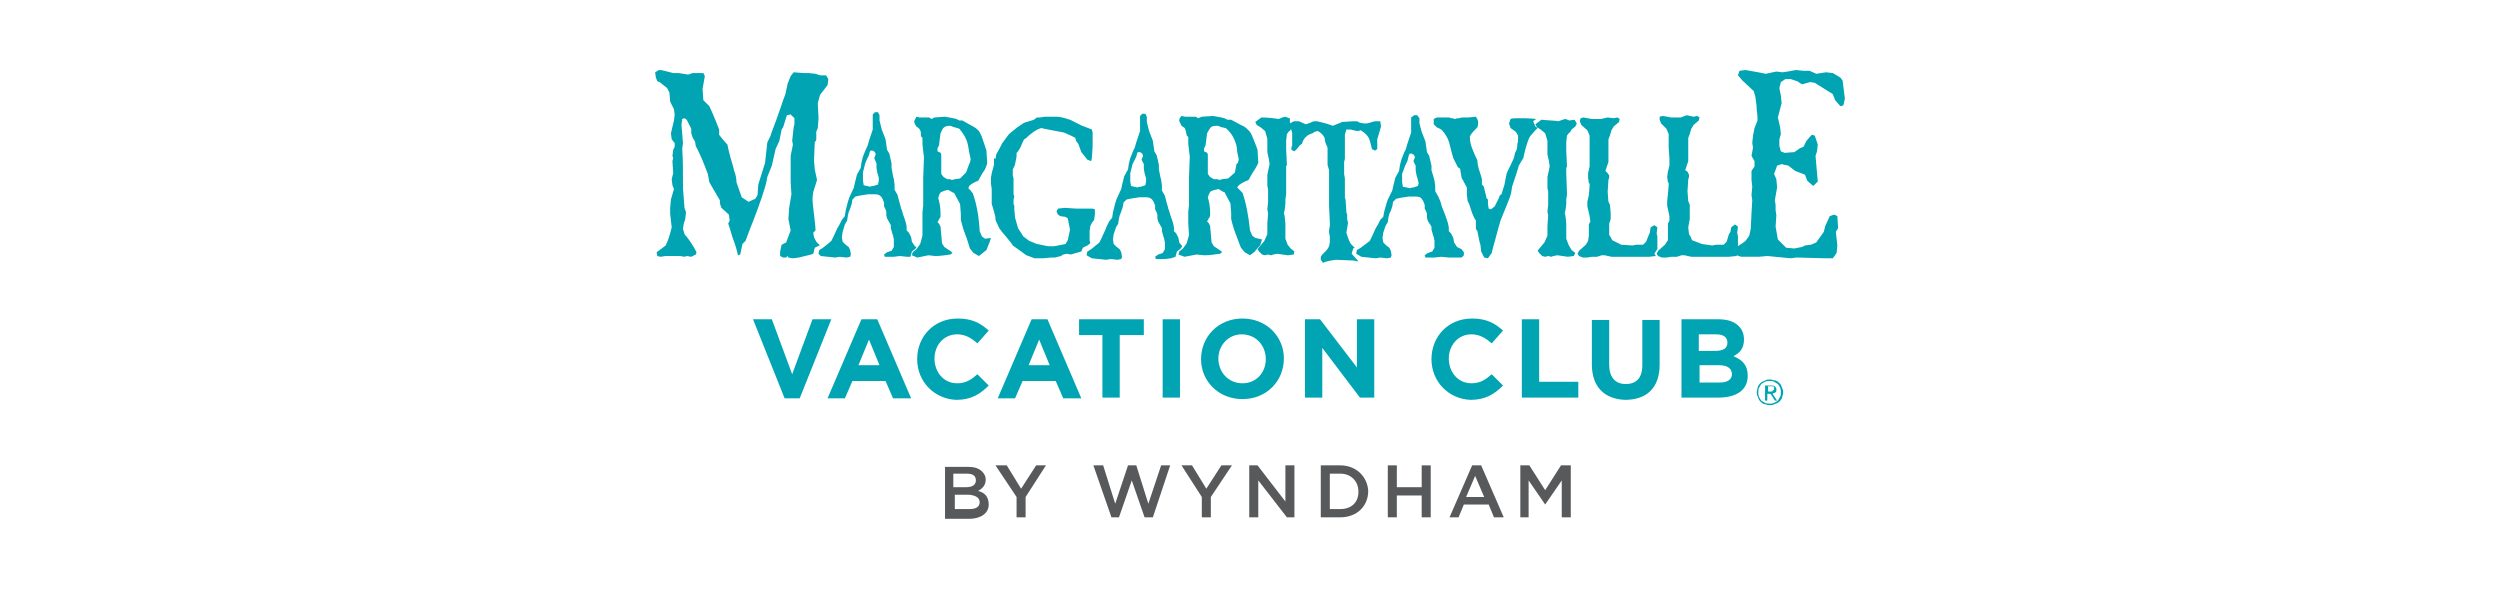 <?xml version="1.0" encoding="utf-8"?>
<!-- Generator: Adobe Illustrator 25.0.1, SVG Export Plug-In . SVG Version: 6.00 Build 0)  -->
<svg version="1.1" id="Layer_1" xmlns="http://www.w3.org/2000/svg" xmlns:xlink="http://www.w3.org/1999/xlink" x="0px" y="0px"
	 width="332px" height="80px" viewBox="0 0 332 80" style="enable-background:new 0 0 332 80;" xml:space="preserve">
<style type="text/css">
	.st0{fill:#00A4B2;}
	.st1{fill:#58595B;}
</style>
<g>
	<g>
		<path class="st0" d="M108,33.7l0.2-0.8l0.6-0.3l0.1,0l-0.5-0.5l-0.3-0.6l-0.1-0.6l0.3-0.3c0-0.5-0.1-1.2-0.2-2.1
			c-0.1-0.9-0.2-1.6-0.2-2.2l0.1-0.8l0.5-1.6l-0.3-1.4l-0.1-1.2l0.1-2.4l0.2-0.3v-1.1l0.2-0.5l0.1-1.3l-0.1-2l0.3-1.1l1-1.3l0.1-0.8
			l-0.3-0.5h-0.8l-0.6-0.2l-0.9-0.1h-0.7l-1.3-0.1l-0.4,0.5l-0.4,1l-0.3,1.4l-0.3,0.8c-0.2,0.6-0.5,1.5-0.9,2.6
			c-0.4,1.1-0.7,1.8-0.8,2.2l-0.4,0.8l-0.3,2.7c0,0.1-0.2,0.6-0.4,1.3c-0.2,0.7-0.4,1.2-0.5,1.6l-0.1,1.4l-0.3,0.5l-0.9,0.4
			l-0.9-0.6l-0.7-2c0-0.5-0.1-1-0.3-1.5c-0.1-0.5-0.3-1.1-0.5-1.8c-0.2-0.7-0.3-1.2-0.4-1.7c-0.4-0.4-0.8-0.9-1.1-1.3v-0.7
			c-0.2-0.5-0.6-1.6-1.3-3.1l-0.8-0.8l-0.1-1.5l0.3-1.7l-0.2-0.4l-1.4,0l-0.6,0.2l-1.3-0.2l-0.7,0l-1.6-0.4h-0.3L87,9.6l0.1,0.7
			l0.2,0.5l0.3,0.1l1,0.8l0.3,0.6l0.1,1.2l0.5,1l0.1,0.7l-0.1,0.8l-0.4,1.7l0.1,0.8l0.4,0.5v0.5l-0.2,0.4l-0.1,0.8l0.1,0.3l-0.1,0.4
			l0.1,1.6l-0.2,0.8l0.1,0.8l0.2,0.5l-0.4,1.4l-0.1,1.1L89,28.4l0.2,1.8c-0.2,0.8-0.4,1.6-0.8,2.4l-1.2,0.9l0.1,0.5l0.4,0.1l0.7-0.1
			h1.9l0.6,0.1l0.3-0.1l0.6,0.1l0.6-0.3l0.1-0.3c-0.4-0.8-0.9-1.6-1.6-2.4l-0.2-0.7l0.1-0.7l0.2-0.6l0.1-0.9l-0.2-0.6L90.7,25
			c0-2.3,0-4-0.1-5.2l0.1-0.8l-0.2-2.4l0.1-0.8l0.3-0.1l0.3,0.2l0.6,1.2v0.6l0.2,0.6l0.3,0.5l0.1,0.6c0.5,0.9,1,2.1,1.6,3.7l0.2,1.1
			l1.4,2.4V27l0.2,0.6l1,0.9l0.1,0.8l-0.2,0.4c0.1,0.2,0.3,0.9,0.6,1.9c0.4,1,0.6,1.8,0.7,2.3l0.3-0.1l0.3-1.4L99,32
			c0.2-0.5,0.5-1.4,1-2.6c0.5-1.3,0.9-2.4,1.2-3.3c0.3-0.9,0.6-1.8,0.7-2.6l0.6-1.5l0.5-2.2l0.5-1.1l0.3-1.5l0.2-0.3l0.5-1.6
			l0.5-0.1l0.5,0.5v0.8l-0.1,0.4l-0.2,1.8l0.1,0.5l-0.3,1.5v3.5l0.1,1.6l-0.3,1.8l-0.1,1.5l0.3,1.5l-0.6,1.6l-0.6,0.3l-0.2,0.9v0.6
			l0.4,0.2h0.4l0.2-0.2l0.1,0.2l0.6,0.1l0.8-0.1l1.6-0.4L108,33.7L108,33.7z"/>
		<path class="st0" d="M120.9,34.1l0.2-0.7l0.5-0.4l0.1-0.2l-0.2-0.1l-0.4-0.6l-0.1-0.6l-0.3-0.6l-0.3-0.3v-0.5l-0.1-0.5
			c-0.1-0.3-0.2-0.7-0.4-1.2c-0.1-0.5-0.3-0.8-0.3-1l-0.2-0.7l-0.2-0.8l-0.4-0.7v-0.7l-0.1-0.7l-0.1-0.4l-0.2-1.1l0-0.6l-0.3-1.3
			l-0.3-0.5l-0.2-1.4l-0.5-1.3l-0.3-1.2v-0.7l-0.2-0.4h-0.4l-0.3,0.3l0,0.2l0,0.8l0,1l-0.2,0.6c-0.1,0.3-0.2,0.6-0.3,0.9l-0.2,0.7
			l-0.2,0.4l-0.4,1l-0.2,0.8l-0.1,0.7l-0.5,0.9l-0.3,1.2l-0.1,0.5l-0.6,1.3l-0.2,0.6l-0.3,1.2l-0.1,0.7l-0.4,0.5l-0.3,0.6l-0.3,0.5
			l-0.5,1.1l-0.3,0.6l-1.1,0.9l-0.5,0.3l-0.1,0.5L109,34l1.9,0.2l0.6-0.1l0.9,0.1l0.5-0.1l0.1-0.3l-0.1-0.6l-0.2-0.4l-0.4-0.3
			l-0.4-0.4l-0.1-0.6l0.1-0.7l0.3-1l0.3-0.5l0.1-0.7l0.1-0.4l0.2-0.5l0.2-0.6l0.1-0.6l0.4-0.4c0.4-0.1,0.9-0.2,1.7-0.3h0.3h0.4h0.2
			c0.4,0,0.6,0.1,0.8,0.3l0.2,0.3l0.2,0.5v0.5l0.2,0.4l0.1,0.3l0,0.5l0.1,0.4l0.5,0.9l0,0.4l0.2,0.7l0.1,0.3l0.1,0.5l0,1l-0.3,0.5
			l-0.6,0.2l-0.4,0.3l0.1,0.3h0.9h0.3l0.8-0.1l0.9,0.1h0.7L120.9,34.1z M116.6,24.5l-0.6,0.2c-0.2,0-0.3,0-0.4,0.1l0,0
			c-0.1,0-0.4-0.1-0.9-0.2l-0.1-0.6l0-0.5v-0.6l0.3-1.2l0.3-0.7l0.2-0.4l0.1-0.4l0.1-0.2h0h0.3l0.3,0.2l0.1,0.3l-0.2,0.5l0.3,0.7
			v0.6l0.1,0.6l0.2,0.7l0,0.4L116.6,24.5z"/>
		<path class="st0" d="M130.8,31.7l-0.4-0.3l-0.3-0.7c-0.1-1.9-0.4-3.6-0.9-5l-0.3-0.4l-0.3-0.3l0.1-0.3c0.3-0.3,0.7-0.5,1.2-0.7
			c0.1-0.1,0.2-0.4,0.4-0.7c0.2-0.4,0.4-0.6,0.5-0.8c0.1-0.2,0.2-0.5,0.3-0.8l-0.1-1.7c-0.3-0.9-0.5-1.5-0.6-1.8
			c-0.1-0.3-0.3-0.6-0.4-0.8c-0.2-0.2-0.4-0.4-0.6-0.5c-0.2-0.1-0.7-0.4-1.6-0.9h-0.4l-0.4-0.2l-0.4-0.1l-1.1-0.2l-1.4,0.1l-0.4,0.2
			l-0.3-0.2h-1.3l-0.4-0.1c-0.1,0.2-0.2,0.4-0.3,0.6c0,0.2,0.1,0.4,0.3,0.7c0.3,0.2,0.4,0.3,0.5,0.5c0.1,0.2,0.1,0.4,0.1,0.8
			l0.2,0.2l0,0.9l0.2,1.7l-0.1,2.7l0,3.7l-0.1,0.9v1.6l0,1.5l-0.3,1.1l-0.5,0.7l-0.5,0.4l-0.1,0.4l0.7,0.3l1.5-0.3l0.9,0.1
			c0.6,0,1.3-0.1,2-0.2l0.3-0.2l-0.2-0.2l-0.9-0.6l-0.3-0.5l-0.2-2.2l-0.2-0.4l-0.2-0.2l0.4-0.7v-0.5c0-0.7-0.1-1.3-0.3-2
			c0.1-0.4,0.2-0.7,0.4-0.8c0.2-0.1,0.5-0.2,0.9-0.3l0.7,0.4l0.1,0l0.8,1.5l0.1,1.3v0.8c0.1,0.4,0.2,0.8,0.3,1.1
			c0.1,0.4,0.3,0.8,0.5,1.4c0.2,0.6,0.3,1,0.4,1.3l0.5,0.6l0.7,0.4l1-0.8l0.4-1l0.2-0.6L130.8,31.7z M128.3,22.9l-0.8,0.8l-0.7,0.1
			l-0.4,0.1l-0.2-0.1l-0.4,0l-0.5-0.3l-0.3-0.4v-1.8v-0.6c0-0.2,0-0.3-0.1-0.4c-0.1-0.1-0.2-0.1-0.4-0.2l0-0.4l0.2-0.4l0.2-1.6
			c0.2-0.4,0.3-0.7,0.5-0.8c0.1-0.1,0.4-0.2,0.7-0.2c0.2,0,0.3,0.1,0.6,0.2l0.1,0c0.2,0.1,0.4,0.1,0.6,0.2c0.4,0.5,0.7,0.9,0.9,1.4
			c0.2,0.4,0.3,1,0.4,1.7c0.1,0.5,0.2,0.8,0.2,0.9c0,0.1,0,0.2-0.1,0.5l-0.1,0.2L128.3,22.9z"/>
		<path class="st0" d="M143.8,32.9l0.6-0.3l0.4-0.3l-0.1-0.4v-1.2l0.1-0.7l0.2-0.4l0.3-0.4l0.1-0.7v-0.7l-0.3-0.1h-1.7l-0.5,0
			l-1.5-0.1l-0.9,0.1l-0.2,0.4l0.2,0.4l0.3,0.2l0.7,0.1l0.3,0.2l0.3,1.5l-0.3,1.4l-0.3,0.5l-1.5,0.3l-0.8,0l-1.5-0.3l-1-0.4
			l-0.8-0.6l-0.7-1.1l-0.4-1.4l-0.1-1.1l0-0.5l-0.1-0.2v-0.6l0.1-0.4l-0.1-0.3v-0.9l0-1.2l-0.1-0.4v-0.5l0-0.3l0.2-0.4l0.1-0.3
			l0.1-0.5l0.1-0.5v-0.5l0.2-0.2l0.3-0.5l0.3-0.7l0.2-0.4l0.2-0.1c0.7-0.7,1.4-1.2,2.1-1.4l0.4,0.1l2.6,0.5l0.9,0.4l0.2,0.1l0.4,0.2
			l0.1,0.4l0.3,0.4l0.4,1.1l0.8,1l0.5,0.2l0.1-0.4l0.1-1.6l0-1.8l-0.1-0.4l-0.5-0.2l-0.8-0.3l-0.8-0.4l-0.8-0.4l-1-0.3l-0.7-0.1
			h-1.7l-0.6,0.1h-0.4l-0.4,0.3l-1.3,0.4l-0.9,0.6l-1.1,0.9l-0.9,1.2l-0.3,0.6l-0.5,0.9l-0.1,0.6L132,21l0,0.9l-0.3,1.1l-0.1,0.6
			v0.8l0.1,0.7l0,0.8l0,1.2c0.1,0.3,0.2,0.6,0.3,1c0.1,0.4,0.2,0.7,0.2,0.8l0,0.3l0.5,1.1c0.4,0.6,1,1.2,1.6,2l0.2,0.3l1.8,1.3
			l1.1,0.4h1.1l1.1-0.1h0.5l0.8-0.2l0.3-0.2l0.5-0.1l0.5,0.1l1.4-0.4L143.8,32.9z"/>
		<path class="st0" d="M156.1,34.1l0.2-0.7l0.5-0.4l0.2-0.3l-0.4-0.5l-0.1-0.6l-0.3-0.6l-0.3-0.3v-0.5l-0.1-0.5
			c-0.1-0.3-0.2-0.7-0.4-1.2c-0.1-0.5-0.3-0.8-0.3-1l-0.2-0.7l-0.2-0.8l-0.4-0.7v-0.7l-0.1-0.7l-0.1-0.4l-0.2-1l0-0.6l-0.3-1.3
			l-0.3-0.5l-0.2-1.4l-0.5-1.3l-0.3-1.2v-0.7l-0.2-0.4h-0.4l-0.3,0.3l0,0.2l0,0.8l0,1l-0.2,0.6c-0.1,0.3-0.2,0.6-0.3,0.9l-0.2,0.7
			l-0.2,0.4l-0.4,1l-0.2,0.8l-0.1,0.7l-0.5,0.9l-0.3,1.2l-0.1,0.5l-0.6,1.3l-0.2,0.6l-0.3,1.2l-0.1,0.7l-0.4,0.5l-0.3,0.6l-0.2,0.5
			l-0.5,1.1l-0.3,0.6l-1.1,0.9l-0.5,0.3l-0.1,0.5l0.7,0.4l1.9,0.2l0.6-0.1l0.9,0.1l0.5-0.1l0.1-0.3l-0.1-0.6l-0.2-0.4l-0.4-0.3
			l-0.4-0.4l-0.1-0.6l0.1-0.7l0.3-0.9l0.3-0.5l0.1-0.7l0.1-0.4l0.2-0.5l0.2-0.6l0.1-0.6l0.4-0.4c0.4-0.1,0.9-0.2,1.7-0.3h0.3h0.4
			h0.2c0.4,0,0.6,0.1,0.8,0.3l0.2,0.3l0.2,0.5v0.5l0.2,0.4l0.1,0.3l0,0.5l0.1,0.4l0.5,0.9l0,0.4l0.2,0.7l0.1,0.3l0.1,0.5l0,0.9
			l-0.3,0.5l-0.6,0.2l-0.4,0.3l0.1,0.3h0.9h0.3l0.8-0.1L156.1,34.1l0.2,0.1L156.1,34.1z M152.1,24.6l-0.6,0.2c-0.2,0-0.3,0-0.4,0.1
			l0,0c-0.1,0-0.4-0.1-0.9-0.2l-0.1-0.6l0-0.5V23l0.3-1.2l0.3-0.6l0.2-0.4l0.1-0.4l0.1-0.2h0h0.3l0.3,0.2l0.1,0.3l-0.2,0.5l0.3,0.6
			v0.6L152,23l0.2,0.7l0,0.4L152.1,24.6z"/>
		<path class="st0" d="M166.6,33.4l0.2-0.2c0.2-0.2,0.4-0.5,0.6-0.7l0-0.1l0.2-0.6l-0.9-0.2l-0.4-0.3l-0.3-0.7c-0.2-1.9-0.5-3.6-1-5
			l-0.4-0.4l-0.3-0.3l0.2-0.3c0.4-0.3,0.8-0.5,1.3-0.7c0.1-0.1,0.2-0.4,0.4-0.7c0.2-0.4,0.4-0.6,0.5-0.8c0.1-0.2,0.3-0.5,0.4-0.8
			l-0.1-1.7c-0.3-0.9-0.6-1.5-0.7-1.8c-0.1-0.3-0.3-0.6-0.5-0.8c-0.2-0.2-0.4-0.4-0.6-0.5c-0.2-0.1-0.8-0.4-1.7-0.9h-0.5l-0.4-0.2
			l-0.4-0.1l-1.1-0.2l-1.5,0.1l-0.5,0.2l-0.3-0.2h-1.4l-0.5-0.1c-0.2,0.2-0.3,0.4-0.3,0.6c0,0.2,0.2,0.4,0.3,0.7
			c0.3,0.2,0.5,0.3,0.5,0.5c0.1,0.2,0.1,0.4,0.2,0.8l0.2,0.2l0,0.9l0.2,1.7l-0.1,2.7l0,3.7l-0.1,0.9v1.6l0.1,1.5l-0.3,1.1l-0.5,0.7
			l-0.5,0.4l-0.1,0.4l0.8,0.3l1.6-0.3l1,0.1c0.7,0,1.4-0.1,2.1-0.2l0.3-0.2l-0.2-0.2l-0.9-0.6l-0.3-0.5l-0.2-2.2l-0.2-0.4l-0.2-0.2
			l0.4-0.7v-0.5c0-0.7-0.1-1.3-0.3-2c0.1-0.4,0.3-0.7,0.4-0.8c0.2-0.1,0.5-0.2,1-0.3l0.7,0.4l0.1,0l0.8,1.5l0.1,1.3v0.8
			c0.1,0.4,0.2,0.8,0.3,1.1c0.1,0.4,0.3,0.8,0.5,1.4c0.2,0.6,0.4,1,0.5,1.3l0.5,0.6l0.7,0.4l0.8-0.6L166.6,33.4z M164,22.9l-0.9,0.8
			l-0.8,0.1l-0.4,0.1l-0.2-0.1l-0.5,0l-0.5-0.3l-0.3-0.4v-1.8v-0.6c0-0.2,0-0.3-0.1-0.4c-0.1-0.1-0.2-0.1-0.4-0.2l0-0.4l0.2-0.4
			l0.2-1.6c0.2-0.4,0.4-0.7,0.5-0.8c0.1-0.1,0.4-0.2,0.8-0.2c0.2,0,0.4,0.1,0.6,0.2l0.1,0c0.3,0.1,0.5,0.1,0.6,0.2
			c0.5,0.5,0.8,0.9,1,1.4c0.2,0.4,0.4,1,0.4,1.7c0.1,0.5,0.2,0.8,0.2,0.9c0,0.1,0,0.2-0.1,0.5l-0.2,0.2L164,22.9z"/>
		<path class="st0" d="M171,32.5l-0.3-0.8l0-0.8l0-0.3v-0.9l-0.1-1l-0.1-0.4l0.1-0.4l0.1-0.8l0-0.6l0.1-0.7l0-3l0-0.7l0.1-0.2
			l-0.1-2.1v-1.1l0.1-0.9l0.3-0.4h0.1l0.2-0.4l-0.2-0.8v-0.5l-0.1,0l-0.5-0.2l-0.4,0.1l-0.5,0.2c-0.6-0.1-1.4-0.2-2.3-0.2l-0.8,0.6
			l0.2,0.4l0.5,0.3l0.6,0.5l0.3,1v0.8l0,1l0.2,0.9l0.1,0.7l-0.3,1.4l0,0.8v0.7l0.1,0.4v0.9l0,0.9l-0.1,0.9l0.1,0.5l-0.1,1.4v1.4
			l-0.4,0.9c-0.4,0.5-0.7,0.8-0.9,1.1l0.2,0.3l0.4,0.4l0.4,0.1l0.4-0.1l0.4,0.1l0.3-0.1l0.5-0.1l1.4,0.2l0.8-0.1l0.1-0.4l-0.5-0.4
			L171,32.5z"/>
		<path class="st0" d="M179.5,33.7l0.2-0.7l0.2-0.1c-0.2-0.2-0.3-0.3-0.5-0.5c-0.2-0.3-0.4-0.8-0.6-1.5l0.2-1.2v-0.2l-0.1-0.4l0-0.6
			l-0.1-0.3l-0.1-1.6l-0.1-0.4l0-1l0-0.3v-1.2l-0.1-0.6v-1.6l0.1-0.4l0-0.4l0-2.8l0.2-0.7c0,0,0.1,0,0.2,0c0.1,0,0.1,0,0.2,0
			c0.1,0,0.3,0,0.5,0.1c0.2,0,0.4,0.1,0.5,0.1c0.3,0,0.5-0.1,0.5-0.1c0.5,0.3,0.8,0.6,1,0.9c0.2,0.3,0.3,0.8,0.5,1.6l0.4,0.2
			l0.3-0.2v-1.3l0.5-1.7l-0.1-0.7c-0.2,0-0.4,0-0.6,0c-0.2,0-0.5,0.1-0.8,0.2c-0.3,0.1-0.6,0.1-0.7,0.1l-0.6-0.1l-0.4-0.2h-0.5
			l-1.5,0.1c-0.1,0.1-0.5,0.2-1.2,0.5l-0.9-0.3l-0.4-0.1l-0.8-0.2h-0.4c-0.1,0-0.2,0.1-0.5,0.2c-0.3,0.1-0.5,0.2-0.6,0.2l-0.9-0.4
			c-0.1,0-0.2,0-0.3,0c-0.1,0-0.2,0-0.3,0c-0.1,0-0.3,0.1-0.6,0.3v0.3l0.3,0.9l0,0.4l0,0.5l0,0.8l-0.1,0.3v0.3l0.4,0.2l0.4-0.4
			l0.3-0.4l0.3-0.2c0.1-0.4,0.3-0.7,0.5-0.9c0.2-0.2,0.5-0.4,0.9-0.5l0.3-0.2l0.4-0.1c0.4,0.2,0.7,0.5,0.9,0.9l0.1,0.6l0.3,0.7
			c0,0.2,0,0.4,0,0.7c0,0.3,0,0.6,0,0.7v0.9l0.2,0.7v0.9v0.6l0,0.3l0,2.9l0.1,2.2l0,0.5l-0.1,0.6v0.3l0.1,0.5l0,0.7
			c0,0.3-0.1,0.6-0.2,0.8c-0.1,0.2-0.3,0.4-0.5,0.6c-0.2,0.2-0.4,0.4-0.5,0.6v0.4l0.3,0.4c0.4-0.2,1-0.3,1.7-0.4l2.4,0.1l0.4,0.1
			h0.2L179.5,33.7z"/>
		<path class="st0" d="M194.1,33.1l-0.6-0.3l-0.4-0.6l-0.1-0.6l-0.3-0.6l-0.3-0.3v-0.5l-0.1-0.5c-0.1-0.3-0.2-0.7-0.4-1.2
			c-0.2-0.5-0.3-0.8-0.4-1l-0.2-0.7l-0.3-0.7l-0.4-0.7v-0.7l-0.1-0.7l-0.1-0.4l-0.3-1l0-0.6l-0.3-1.3l-0.3-0.5l-0.2-1.4l-0.5-1.3
			l-0.3-1.1v-0.7l-0.3-0.4h-0.4l-0.4,0.3l0,0.2l0,0.8l0,1l-0.2,0.6c-0.1,0.3-0.2,0.6-0.3,0.9l-0.2,0.7l-0.2,0.4l-0.4,1l-0.2,0.8
			l-0.1,0.7l-0.5,0.9l-0.3,1.2l-0.1,0.5l-0.6,1.2l-0.2,0.6l-0.3,1.1l-0.1,0.6l-0.4,0.4l-0.3,0.6l-0.3,0.5l-0.5,1.1l-0.3,0.6
			l-1.2,0.9l-0.5,0.3l-0.1,0.5l0.7,0.4l1.9,0.2l0.6-0.1l0.9,0.1l0.5-0.1l0.1-0.3l-0.1-0.6l-0.2-0.4l-0.4-0.3l-0.4-0.4l-0.1-0.6
			l0.1-0.7l0.3-0.9l0.3-0.5l0.1-0.7l0.1-0.4l0.2-0.4l0.2-0.6l0.1-0.6l0.4-0.4c0.4-0.1,0.9-0.2,1.7-0.3h0.3h0.4h0.2
			c0.4,0,0.7,0.1,0.8,0.3l0.2,0.3l0.2,0.5v0.5l0.2,0.4l0.1,0.3l0,0.5l0.1,0.4l0.5,0.8l0,0.4l0.2,0.7l0.1,0.3l0.1,0.5l0,0.9l-0.3,0.5
			l-0.6,0.2l-0.4,0.3l0.1,0.3h0.9h0.3l0.9-0.1l1,0.1h1.7l0.3-0.3l0-0.4L194.1,33.1z M188.3,24.7l-0.6,0.2c-0.2,0-0.3,0-0.4,0.1l0,0
			c-0.1,0-0.4-0.1-1-0.2l-0.1-0.6l0-0.5v-0.6l0.4-1.1l0.3-0.6L187,21l0.1-0.4l0.1-0.2h0h0.3l0.3,0.2l0.1,0.3l-0.2,0.5l0.3,0.6v0.6
			l0.1,0.6l0.2,0.7l0.1,0.4L188.3,24.7z"/>
		<path class="st0" d="M203.8,17.4l0.4-0.4l-0.3-0.2l-0.3-0.7l0.4-0.3c-0.7-0.1-1.9-0.1-2.4-0.1c-0.4,0-0.8,0-1,0.1l-0.2,0.6
			l0.2,0.6l0.7,0.5l0.3,0.5c0,0.2,0,0.4,0,0.5c0,0.2,0,0.4-0.1,0.6c0,0.3,0,0.5-0.1,0.8l-0.2,0.4c-0.1,0.5-0.2,0.9-0.4,1.2
			c-0.1,0.3-0.4,0.8-0.7,1.5c-0.1,0.4-0.2,0.9-0.3,1.5c-0.2,0.6-0.3,1-0.4,1.3l-0.2,0.1l-0.2,0.5l-0.5,1l-0.5,0.4l-0.3-0.1l-0.1-0.6
			l0-0.6l-0.2-0.2c0-0.2-0.1-0.5-0.2-0.9c-0.1-0.3-0.1-0.6-0.2-0.7l-0.2-0.2l0-0.7c0-0.1-0.1-0.4-0.3-1c-0.2-0.6-0.3-1.1-0.3-1.5
			c-0.3-0.6-0.5-1.1-0.7-1.6c-0.2-0.5-0.3-1-0.3-1.6c0.2-0.4,0.6-0.8,1-1.2c0.1-0.3,0.1-0.5,0.1-0.6c0-0.3-0.1-0.5-0.3-0.8l-1,0.1
			h-0.7c-0.1,0-0.3,0-0.5,0.1c-0.2,0-0.4,0-0.5,0.1c-0.1,0-0.2,0-0.4-0.1c-0.2,0-0.3,0-0.4-0.1h-1.7l-0.4,0.2v0.7l0.4,0.4l0.6,0.3
			c0.3,0.3,0.6,0.7,0.8,1.1c0.2,0.4,0.3,0.8,0.4,1.2c0.1,0.4,0.2,0.9,0.4,1.5l0.6,1.2l0.3,0.2l0.2,1.2l0.7,1.3v0.9l0.1,0.9
			c0.2,0.3,0.3,0.7,0.5,1.3c0.2,0.6,0.4,1,0.6,1.3l0,0.5l0,0.6l0.2,0.3l0.1,0.5l0.2,1l0.1,0.3l0.1,0.9l0.4,0.8l0.5,0.1l0.5-0.7
			c0-0.1,0.2-0.8,0.5-1.9c0.3-1.1,0.5-1.9,0.7-2.5c0.4-1,0.7-1.7,0.9-2.2c0.2-0.5,0.4-1,0.5-1.5l0.1-0.7l0.6-1.8l0.3-1l0.4-0.7
			l0.2-0.3c0-0.1,0.1-0.5,0.3-1.3c0.2-0.7,0.4-1.3,0.6-1.6C203.4,17.9,203.6,17.6,203.8,17.4z"/>
		<path class="st0" d="M208.1,25.8l-0.1,0.7l0,0.6l-0.1,0.8l-0.1,0.4l0.1,0.4l0.1,1v0.9l0,0.3l0,0.8l0.3,0.8l0.4,0.7l0.5,0.4L209,34
			l-0.8,0.1l-1.4-0.2l-0.5,0.1l-0.3,0.1l-0.4-0.1l-0.4,0.1l-0.4-0.1l-0.4-0.4l-0.2-0.3c0.2-0.3,0.5-0.6,0.9-1.1l0.4-0.9V30l0.1-1.4
			l-0.1-0.5l0.1-0.9l0-0.9v-0.9l-0.1-0.4v-0.7l0-0.8l0.3-1.4l-0.1-0.7l-0.2-0.9l0-1v-0.8l-0.3-1l-0.6-0.5l-0.5-0.3l-0.2-0.4l0.8-0.6
			c0.9,0.1,1.7,0.1,2.3,0.2l0.5-0.2l0.4-0.1l0.5,0.2l0.7-0.1l0.3,0.5l-0.2,0.4l-0.5,0.4l-0.2,0.4h-0.1l-0.3,0.4l-0.1,0.9v1.1
			l0.1,2.1l-0.1,0.2l0,0.7L208.1,25.8z"/>
		<polygon class="st0" points="219.7,33.7 220,33.2 220.1,33.1 220.1,32.3 220.1,31.9 220.1,31.4 220,31 220.1,30.2 219.7,29.9 
			219.2,30.2 219.1,30.9 219,31.1 218.6,32.1 218.2,32.5 217.3,32.5 216.8,32.6 215.3,32.5 214.1,31.9 213.9,31.5 213.7,31.2 
			213.7,30.3 213.7,29.7 213.9,29.1 213.9,28.3 213.8,27.2 213.6,26.8 213.5,25.5 213.6,23.9 213.7,23.6 213.7,23.3 213.5,23 
			213.2,22.7 213.6,21.5 213.6,20.9 213.6,20.1 213.6,18.5 213.8,18 214,17.3 214.3,16.8 215,16.2 215.1,15.8 214.8,15.6 
			214.3,15.7 213.5,15.6 212.6,15.8 211.9,15.8 211.4,15.8 210.8,15.7 210.3,15.6 209.9,15.7 209.8,16.1 210,16.6 210.8,17.3 
			211.1,18 211.1,18.5 211.1,18.9 211.1,19.8 211.1,21.1 211.1,22.1 210.9,23 210.9,23.6 211,24.3 211.1,24.4 211.1,24.7 211,25.9 
			210.8,26.8 210.8,27.4 211.1,28.7 211.2,29.4 211,29.8 211,30.3 211,31.3 210.9,32 210.6,32.5 209.7,33.3 209.5,33.7 209.7,34 
			210.2,34.2 210.8,34.2 211.4,34.1 212.1,34.1 212.7,33.9 213.1,33.9 214,34.1 216.9,34.1 217.5,34.1 219,34.1 219.9,34 		"/>
		<polygon class="st0" points="224.4,27.2 224.4,28.2 224.4,29.1 224.3,29.6 224.2,30.2 224.3,31.1 224.5,31.4 224.7,31.9 226,32.4 
			227.4,32.6 227.9,32.5 228.9,32.5 229.3,32.1 229.6,31.1 229.8,30.8 229.9,30.2 230.4,29.8 230.8,30.1 230.7,30.9 230.8,31.4 
			230.8,31.9 230.8,32.2 230.8,33.7 230.6,34 229.6,34.1 228.1,34.1 227.5,34.1 224.6,34.1 223.7,33.9 223.3,33.9 222.7,34.1 
			221.9,34.1 221.3,34.2 220.7,34.2 220.2,34 220,33.7 220.2,33.3 221.1,32.5 221.5,31.9 221.5,31.3 221.5,30.3 221.5,29.7 
			221.7,29.3 221.7,28.7 221.4,27.3 221.4,26.7 221.5,25.8 221.6,24.6 221.6,24.3 221.5,24.2 221.4,23.5 221.5,22.8 221.7,22 
			221.7,21 221.6,19.6 221.6,18.7 221.6,18.3 221.6,17.8 221.3,17.1 220.6,16.4 220.4,15.9 220.4,15.5 220.8,15.4 221.4,15.5 
			221.9,15.6 222.4,15.6 223.2,15.6 224,15.3 224.9,15.5 225.4,15.4 225.7,15.6 225.6,16 224.9,16.6 224.6,17.1 224.4,17.8 
			224.2,18.3 224.2,19.9 224.2,20.7 224.2,21.4 223.8,22.6 224.1,22.8 224.3,23.2 224.3,23.5 224.2,23.8 224.1,25.4 224.2,26.7 		
			"/>
		<path class="st0" d="M244.7,10.7l-0.3-0.4l-1-0.6l-0.9-0.1l-1.3,0.2l-0.9-0.4h-0.8l-1-0.1l-1.1,0.2l-0.7,0.1l-0.8-0.1l-1.4,0.3
			l-1-0.2l-1.7-0.3l-0.8,0.1l-0.2,0.6l0.6,0.7l1.5,1.4l0.2,0.7c0.1,0.7,0.2,1.3,0.2,1.9c0.1,0.5,0.1,1,0.1,1.3L233,17l-0.2,1l-0.1,1
			l0.1,0.6l-0.2,1.1l0.4,0.7v0.7l-0.4,0.6v1.2l0.1,0.9l-0.1,1.1l0.1,0.7l-0.1,1.7l-0.1,2.1l-0.2,0.9l-0.5,0.7l-0.4,0.3l-1.1,0.7
			l-0.3,0.4l0.1,0.3l1.1,0.4l2.4,0l1.1-0.1l3.1,0.3l0.8-0.1l3.7,0.1h1.1l0.5-0.7l0.1-1l-0.2-1.8l0.3-0.5l-0.1-1.6l-0.4-0.2l-0.6,0.2
			l-0.6,1.3l-0.2,0.8l-1,1.4l-0.7,0.3l-0.8,0.1l-0.4,0.2l-1,0.2l-1.1-0.1l-1.1-1.1l-0.3-1.7l0.1-1.5l-0.1-0.7v-0.7l-0.1-0.6l0.3-1.7
			l-0.1-1.1l-0.3-0.7L236,22l0.6-0.2l0.9,0.2l0.9,0.7l1.3,0.5l0.3,0.8l0.8,0.7l0.6-0.6l-0.3-3.4l0.2-0.6l0.1-0.9L241,18l-0.4-0.1
			l-0.7,0.8l-0.4,0.8l-0.5,0.2l-0.7,0.5l-1.3,0.1l-0.5-0.2l-0.2-0.7v-0.9l0.2-0.7l-0.1-0.9l-0.3-1.3l0.5-1.9l-0.1-1l-0.2-1l0.2-0.8
			l0.6-0.4h0.7l0.9,0.3l0.6,0.4l1.1-0.3l0.6,0.1l2.4,1.5l0.3,0.8l0.7,0.8l0.4-0.1l0.2-0.9L244.7,10.7z"/>
	</g>
	<g>
		<path class="st0" d="M235.6,52.2c0.1,0,0.1-0.1,0.2-0.1c0,0,0.1-0.1,0.1-0.2c0-0.1,0-0.1,0-0.2c0-0.2-0.1-0.3-0.2-0.4
			c-0.1-0.1-0.3-0.1-0.5-0.1h-0.1h-0.7v2h0.3v-0.9h0.4l0.1,0.1l0.5,0.8h0.3l-0.6-0.9C235.5,52.2,235.5,52.2,235.6,52.2z M235.2,52
			c0,0-0.1,0-0.1,0h-0.3v-0.7h0.4c0.1,0,0.1,0,0.2,0c0.1,0,0.1,0,0.1,0c0,0,0.1,0.1,0.1,0.1c0,0,0,0.1,0,0.2c0,0.1,0,0.2-0.1,0.2
			c0,0-0.1,0.1-0.1,0.1C235.4,52,235.3,52,235.2,52C235.2,52,235.2,52,235.2,52z"/>
		<path class="st0" d="M236.7,51.6c-0.1-0.2-0.1-0.3-0.2-0.5c-0.1-0.1-0.2-0.3-0.4-0.4c-0.1-0.1-0.3-0.2-0.5-0.2
			c-0.1,0-0.3-0.1-0.5-0.1c0,0-0.1,0-0.1,0c-0.2,0-0.4,0-0.5,0.1c-0.2,0.1-0.3,0.1-0.5,0.2c-0.1,0.1-0.3,0.2-0.4,0.4
			c-0.1,0.1-0.2,0.3-0.2,0.5c-0.1,0.2-0.1,0.4-0.1,0.5c0,0.2,0,0.4,0.1,0.5c0.1,0.2,0.1,0.3,0.2,0.5c0.1,0.1,0.2,0.3,0.4,0.4
			c0.1,0.1,0.3,0.2,0.5,0.2c0.2,0.1,0.4,0.1,0.5,0.1c0,0,0.1,0,0.1,0c0.2,0,0.3,0,0.5-0.1c0.2-0.1,0.3-0.1,0.5-0.2
			c0.1-0.1,0.3-0.2,0.4-0.4c0.1-0.1,0.2-0.3,0.2-0.5c0.1-0.2,0.1-0.4,0.1-0.5C236.8,51.9,236.8,51.8,236.7,51.6z M236.4,52.7
			c-0.1,0.2-0.2,0.3-0.3,0.5c-0.1,0.1-0.3,0.2-0.5,0.3c-0.2,0.1-0.3,0.1-0.5,0.1c0,0-0.1,0-0.1,0c-0.2,0-0.4,0-0.6-0.1
			c-0.2-0.1-0.3-0.2-0.5-0.3c-0.1-0.1-0.2-0.3-0.3-0.5c-0.1-0.2-0.1-0.4-0.1-0.6c0-0.2,0-0.4,0.1-0.6c0.1-0.2,0.2-0.3,0.3-0.5
			c0.1-0.1,0.3-0.2,0.5-0.3c0.2-0.1,0.4-0.1,0.6-0.1c0,0,0.1,0,0.1,0c0.2,0,0.3,0,0.5,0.1c0.2,0.1,0.3,0.2,0.5,0.3
			c0.1,0.1,0.2,0.3,0.3,0.5c0.1,0.2,0.1,0.4,0.1,0.6C236.5,52.3,236.5,52.5,236.4,52.7z"/>
		<path class="st0" d="M100,42.4h2.5l2.7,7.3l2.7-7.3h2.5l-4.2,10.5h-2L100,42.4z"/>
		<path class="st0" d="M114.4,42.4h2.1l4.5,10.5h-2.4l-1-2.3h-4.4l-1,2.3h-2.3L114.4,42.4z M116.8,48.5l-1.4-3.4l-1.4,3.4H116.8z"/>
		<path class="st0" d="M121.8,47.7L121.8,47.7c0-3,2.2-5.4,5.4-5.4c2,0,3.1,0.7,4.1,1.6l-1.5,1.7c-0.8-0.7-1.6-1.2-2.7-1.2
			c-1.8,0-3,1.5-3,3.2v0c0,1.8,1.2,3.3,3,3.3c1.2,0,1.9-0.5,2.7-1.2l1.5,1.5c-1.1,1.1-2.3,1.9-4.3,1.9
			C124.1,53,121.8,50.7,121.8,47.7z"/>
		<path class="st0" d="M137,42.4h2.1l4.5,10.5h-2.4l-1-2.3h-4.4l-1,2.3h-2.3L137,42.4z M139.4,48.5l-1.4-3.4l-1.4,3.4H139.4z"/>
		<path class="st0" d="M146.5,44.5h-3.2v-2.1h8.6v2.1h-3.2v8.3h-2.3V44.5z"/>
		<path class="st0" d="M154.4,42.4h2.3v10.4h-2.3V42.4z"/>
		<path class="st0" d="M159.5,47.7L159.5,47.7c0-3,2.3-5.4,5.5-5.4c3.2,0,5.5,2.4,5.5,5.3v0c0,3-2.3,5.4-5.5,5.4
			C161.8,53,159.5,50.6,159.5,47.7z M168.1,47.7L168.1,47.7c0-1.8-1.3-3.3-3.2-3.3c-1.8,0-3.1,1.5-3.1,3.2v0c0,1.8,1.3,3.3,3.2,3.3
			C166.9,50.9,168.1,49.4,168.1,47.7z"/>
		<path class="st0" d="M173.2,42.4h2.1l4.9,6.4v-6.4h2.3v10.4h-1.9l-5-6.6v6.6h-2.3V42.4z"/>
		<path class="st0" d="M190.1,47.7L190.1,47.7c0-3,2.2-5.4,5.4-5.4c2,0,3.1,0.7,4.1,1.6l-1.5,1.7c-0.8-0.7-1.6-1.2-2.7-1.2
			c-1.8,0-3,1.5-3,3.2v0c0,1.8,1.2,3.3,3,3.3c1.2,0,1.9-0.5,2.7-1.2l1.5,1.5c-1.1,1.1-2.3,1.9-4.3,1.9
			C192.4,53,190.1,50.7,190.1,47.7z"/>
		<path class="st0" d="M202.1,42.4h2.3v8.3h5.2v2.1h-7.5V42.4z"/>
		<path class="st0" d="M211.4,48.4v-5.9h2.3v5.9c0,1.7,0.8,2.6,2.2,2.6c1.4,0,2.2-0.8,2.2-2.5v-6h2.3v5.9c0,3.2-1.8,4.7-4.6,4.7
			C213.1,53,211.4,51.4,211.4,48.4z"/>
		<path class="st0" d="M223.4,42.4h4.8c1.2,0,2.1,0.3,2.7,0.9c0.5,0.5,0.7,1.1,0.7,1.8v0c0,1.2-0.6,1.8-1.4,2.2
			c1.2,0.5,1.9,1.2,1.9,2.6v0c0,1.9-1.5,2.9-3.9,2.9h-4.9V42.4z M229.4,45.5c0-0.7-0.5-1.1-1.5-1.1h-2.3v2.2h2.1
			C228.8,46.6,229.4,46.3,229.4,45.5L229.4,45.5z M228.3,48.5h-2.6v2.3h2.7c1,0,1.6-0.4,1.6-1.1v0C230,49,229.5,48.5,228.3,48.5z"/>
	</g>
	<path class="st1" d="M129.9,65.2c0.5-0.3,1-0.7,1-1.5v0c0-0.5-0.2-0.8-0.5-1.1c-0.4-0.4-1-0.6-1.8-0.6h-3.1v6.9h3.2
		c1.5,0,2.6-0.7,2.6-1.9v0C131.3,65.9,130.7,65.4,129.9,65.2z M126.7,62.9h1.7c0.8,0,1.2,0.3,1.2,0.9v0c0,0.6-0.5,0.9-1.3,0.9h-1.7
		V62.9z M130.1,66.7c0,0.6-0.5,0.9-1.3,0.9h-2v-1.9h1.9C129.6,65.8,130.1,66.1,130.1,66.7L130.1,66.7z"/>
	<polygon class="st1" points="152.5,66.9 150.9,61.8 149.8,61.8 148.1,66.9 146.5,61.8 145.2,61.8 147.6,68.7 148.6,68.7 
		150.3,63.8 152,68.7 153.1,68.7 155.4,61.8 154.2,61.8 	"/>
	<polygon class="st1" points="160.2,64.9 158.3,61.8 156.9,61.8 159.6,66 159.6,68.7 160.8,68.7 160.8,66 163.6,61.8 162.2,61.8 	
		"/>
	<polygon class="st1" points="135.6,64.9 133.7,61.8 132.2,61.8 135,66 135,68.7 136.2,68.7 136.2,66 138.9,61.8 137.6,61.8 	"/>
	<polygon class="st1" points="170.7,66.6 167,61.8 165.9,61.8 165.9,68.7 167.1,68.7 167.1,63.8 170.9,68.7 171.9,68.7 171.9,61.8 
		170.7,61.8 	"/>
	<path class="st1" d="M178,61.8h-2.6v6.9h2.6c2.2,0,3.7-1.5,3.7-3.5v0C181.6,63.3,180.1,61.8,178,61.8z M180.4,65.3
		c0,1.4-0.9,2.3-2.4,2.3h-1.4v-4.7h1.4C179.4,62.9,180.4,63.9,180.4,65.3L180.4,65.3z"/>
	<polygon class="st1" points="188.8,64.7 185.5,64.7 185.5,61.8 184.3,61.8 184.3,68.7 185.5,68.7 185.5,65.8 188.8,65.8 
		188.8,68.7 190,68.7 190,61.8 188.8,61.8 	"/>
	<path class="st1" d="M195.5,61.8l-3,6.9h1.2l0.7-1.7h3.3l0.7,1.7h1.3l-3-6.9H195.5z M194.7,66l1.2-2.8l1.2,2.8H194.7z"/>
	<polygon class="st1" points="207.3,61.8 205.2,65.1 203.1,61.8 201.9,61.8 201.9,68.7 203,68.7 203,63.8 205.2,67 205.2,67 
		207.4,63.8 207.4,68.7 208.6,68.7 208.6,61.8 	"/>
</g>
</svg>
